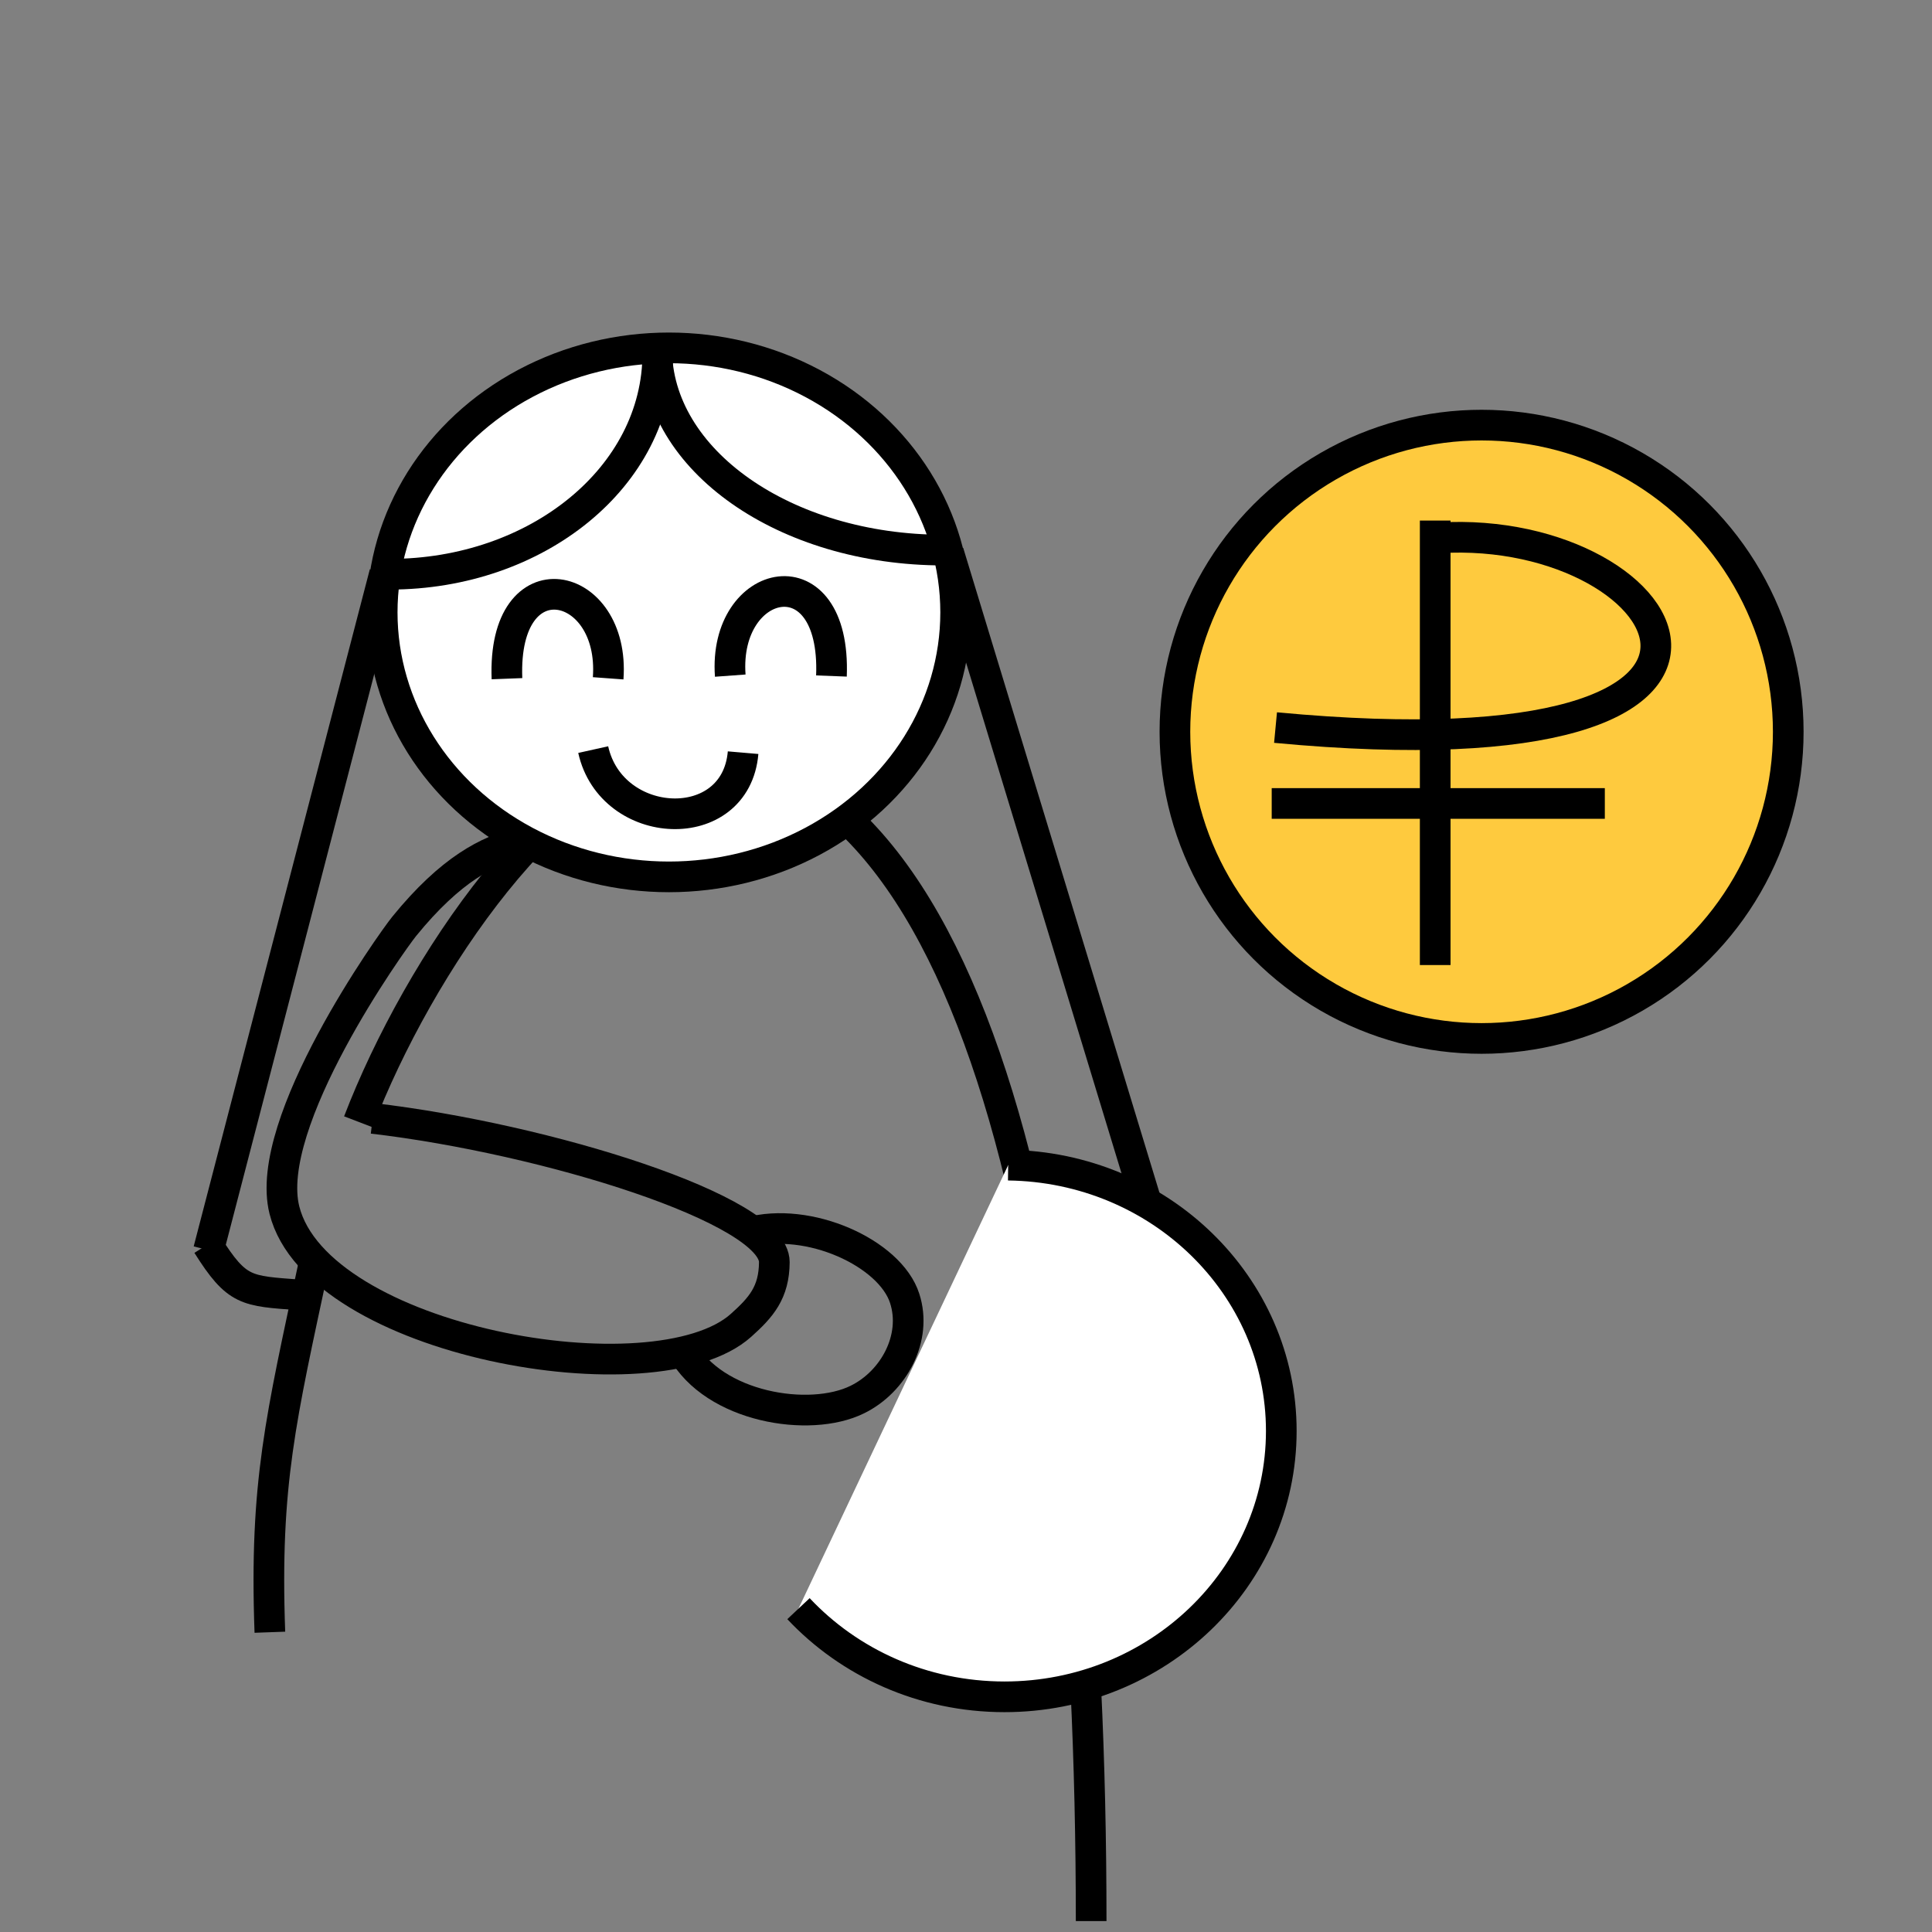 <?xml version="1.0" encoding="utf-8"?>
<!-- Generator: Adobe Illustrator 24.1.2, SVG Export Plug-In . SVG Version: 6.00 Build 0)  -->
<svg version="1.1" id="Слой_1" xmlns="http://www.w3.org/2000/svg" xmlns:xlink="http://www.w3.org/1999/xlink" x="0px" y="0px"
	 viewBox="0 0 1008 1008" style="enable-background:new 0 0 1008 1008;" xml:space="preserve">
<rect x="0" y="0" width="1008" height="1008" fill="#808080" stroke="none"/>
<style type="text/css">
	.st0{display:none;}
	.st1{display:inline;fill:#FFFFFF;stroke:#000000;stroke-miterlimit:10;}
	.st2{fill:none;stroke:#000000;stroke-width:16;stroke-miterlimit:10;}
	.st3{fill:#FFFFFF;stroke:#000000;stroke-width:16;stroke-miterlimit:10;}
	.st4{fill:#FECA3E;stroke:#000000;stroke-width:16;stroke-miterlimit:10;}
</style>
<g id="Слой_1_1_" class="st0">
	<circle class="st1" cx="503.4" cy="505.4" r="504"/>
</g>
<g id="Слой_2_2_">
	<g id="Слой_2_1_">
		<path class="st2" d="M569.3,1002.3c0-334.5-58.8-610.4-213.5-610.4"/>
		<path class="st2" d="M187,585.3c31.4-81.8,103.3-187.4,168.7-193.4"/>
		<path class="st2" d="M200.7,547.8"/>
		<path class="st2" d="M140.8,851.6c-2.8-77.6,5.8-111.7,23-192.3"/>
		<path class="st3" d="M526,607.9c78.9,1,142.5,62.7,142.5,138.7c0,76.6-64.7,138.7-144.4,138.7c-42.7,0-81-17.8-107.5-46"/>
		<ellipse class="st3" cx="349" cy="319.5" rx="149.6" ry="138"/>
	</g>
	<g id="Слой_3">
		<line class="st2" x1="494.9" y1="288.2" x2="597.8" y2="626.3"/>
		<g>
			<path class="st2" d="M108.2,649.4c15.5,24.6,20.2,24.1,47.8,26.2"/>
		</g>
		<line class="st2" x1="200.7" y1="299" x2="108.8" y2="652.3"/>
		<g>
			<path class="st2" d="M309.5,391.1c9.5,42.8,74.4,45.9,78.2,1.6"/>
		</g>
		<g>
			<path class="st2" d="M433.8,352.7c2.5-65.1-56.6-52.1-52.8-0.2"/>
		</g>
		<g>
			<path class="st2" d="M264.5,354.1c-2.5-65,56.6-52,52.8-0.2"/>
		</g>
		<path class="st2" d="M342.6,181.9c0,58.1,66.9,105.1,149.7,105.1"/>
		<path class="st2" d="M343.2,184.3c0,64.4-63,115.3-139.9,115.3"/>
	</g>
	<g id="Слой_4">
		<path class="st2" d="M271,439.8c-16.2,3.9-35.8,13.6-60.1,43.5c-6.5,8-74,102.5-62.5,148.1c17.3,68.7,193.6,100,238.2,60.1
			c10.5-9.4,17.3-17.1,17.4-33c0.1-27.4-119-64.4-209.6-75"/>
		<path class="st2" d="M355.9,704.2c16.5,30.1,66.5,38.3,91.4,26c19-9.3,31.4-32.2,24.7-52.8c-7.6-23.7-50.3-43-81.4-34.3"/>
	</g>
</g>
<g id="Слой_3_1_">
	<circle class="st4" cx="773" cy="381.8" r="160"/>
	<line class="st2" x1="748.8" y1="271.6" x2="748.8" y2="503.5"/>
	<line class="st2" x1="663.5" y1="419.2" x2="837.3" y2="419.2"/>
	<g>
		<path class="st2" d="M744.9,281.1c128.3-12.4,215.5,126.4-79.4,98.5"/>
	</g>
</g>
</svg>

